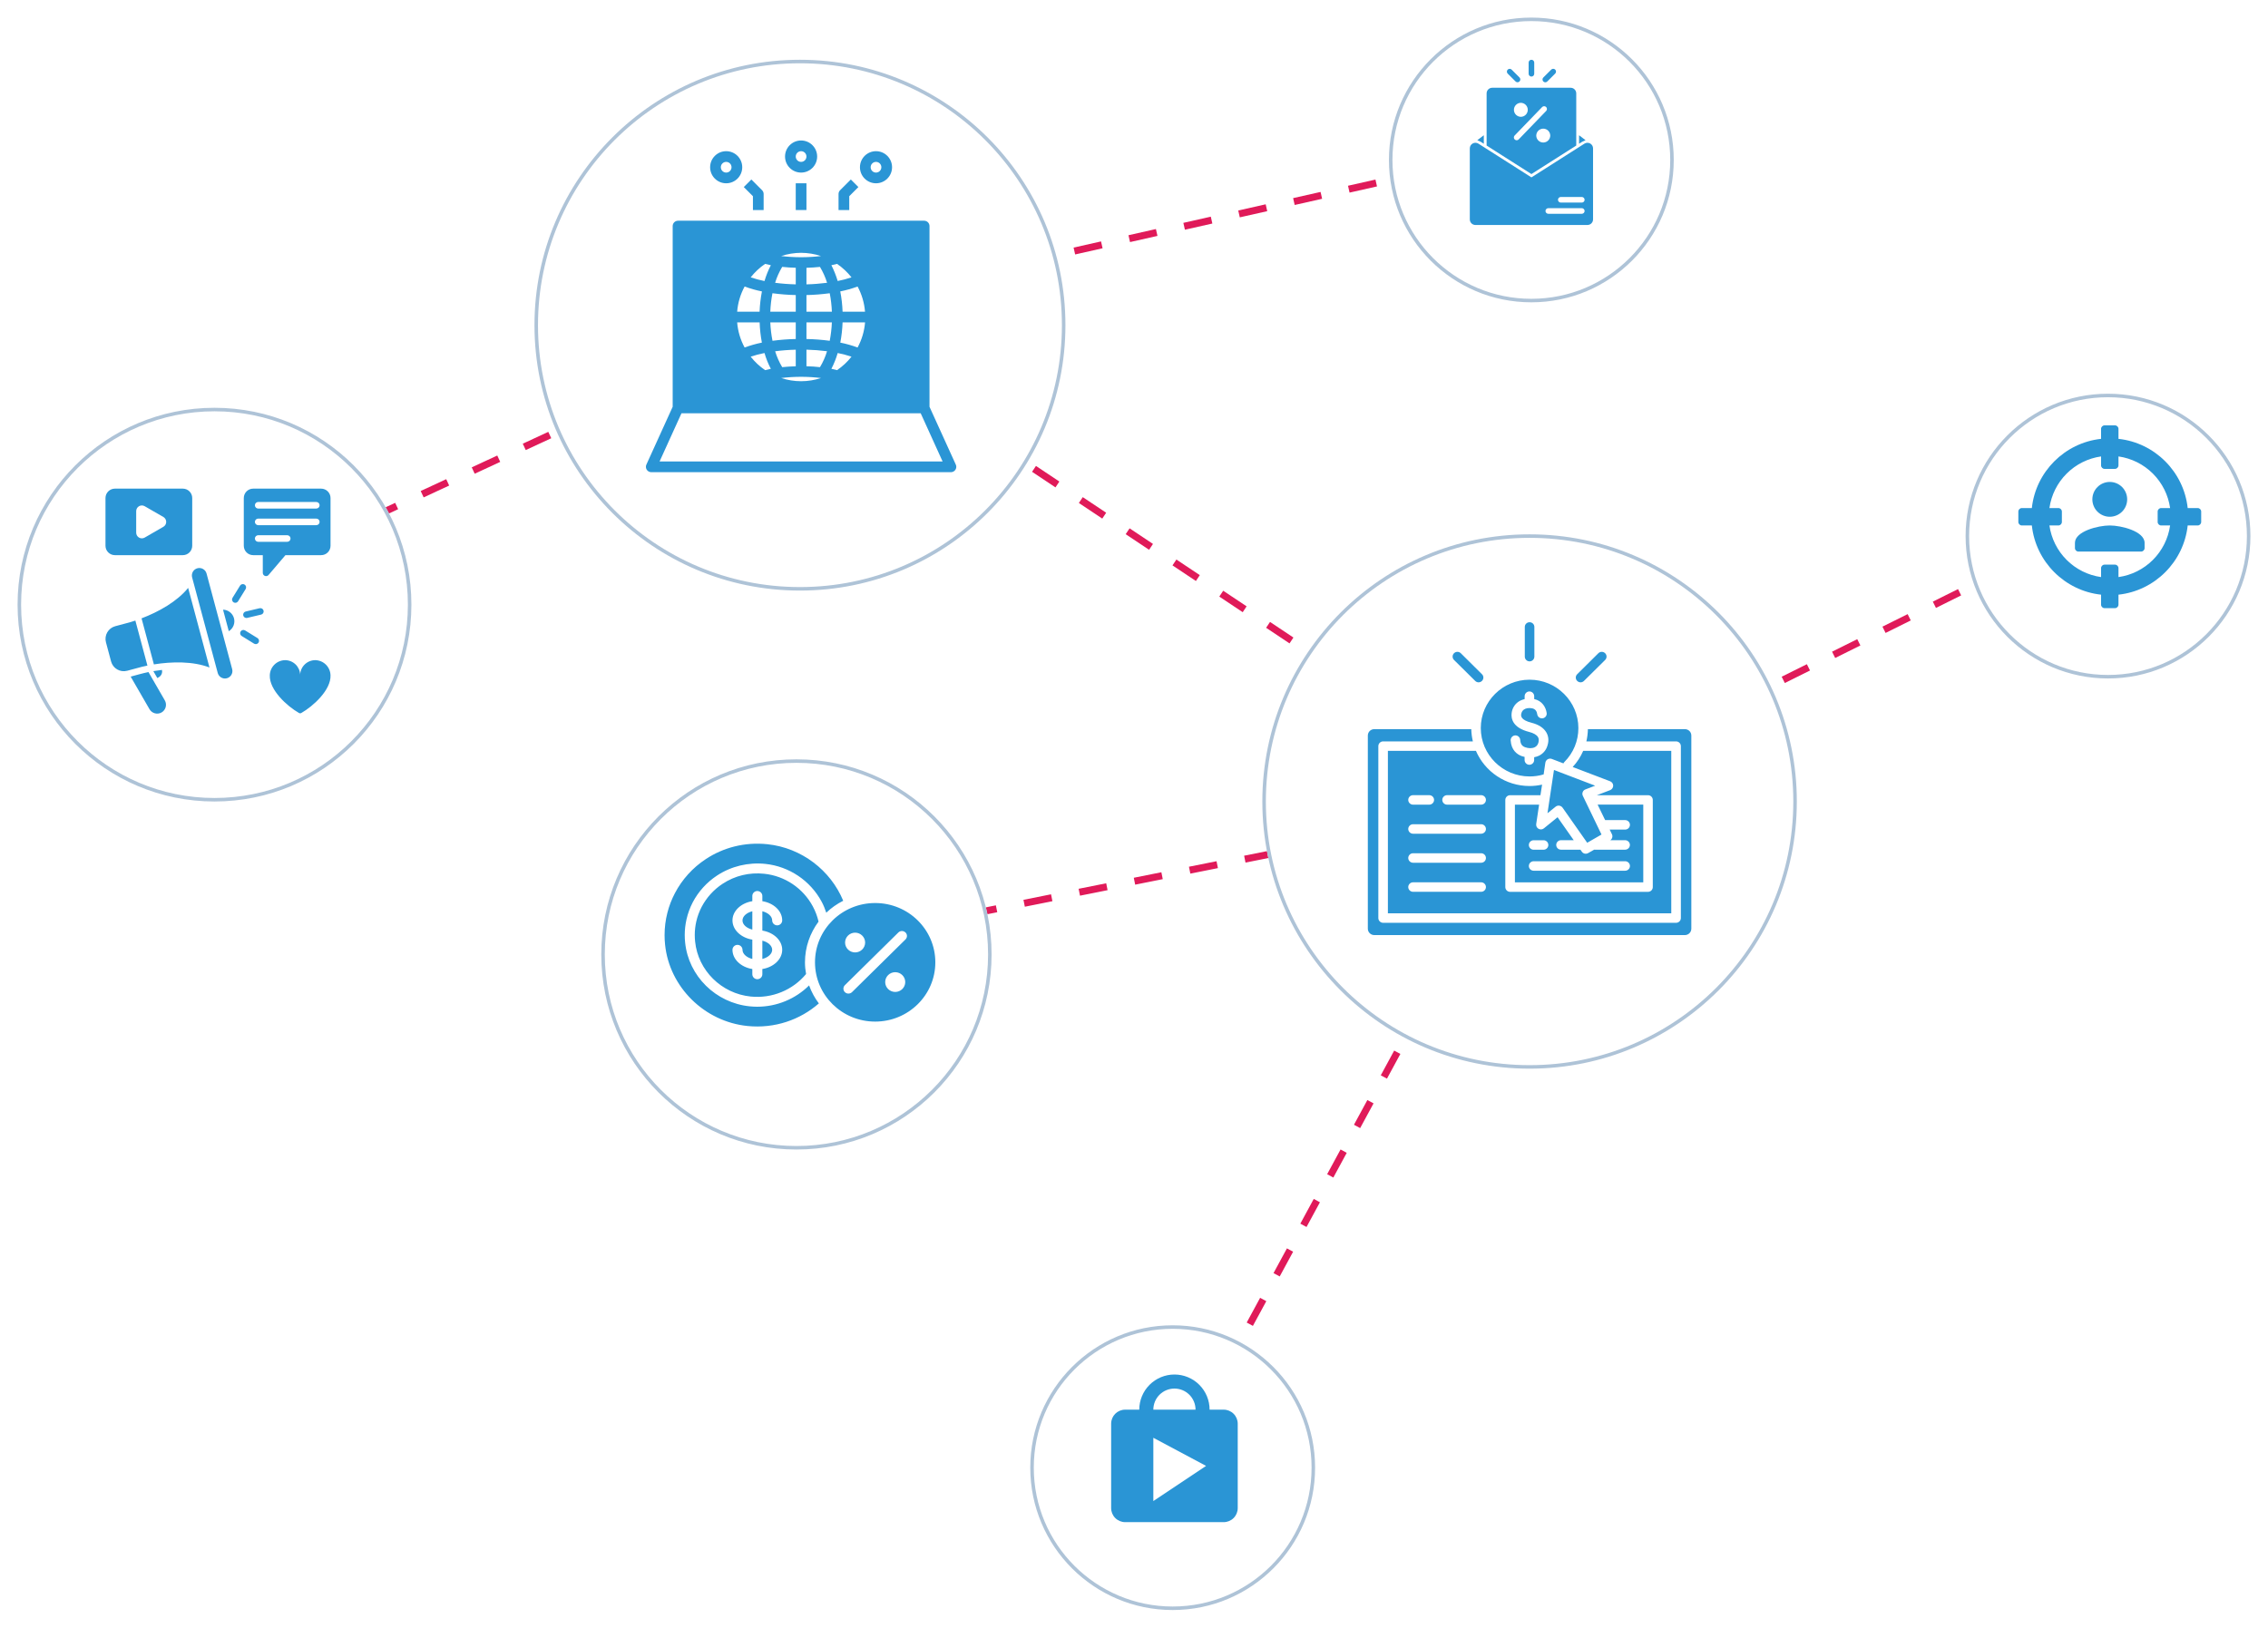 <svg width="645" height="463" viewBox="0 0 645 463" fill="none" xmlns="http://www.w3.org/2000/svg">
    <path d="M227.5 89L436 228" stroke="#E01A59" stroke-width="2" stroke-dasharray="8 8"/>
    <path d="M227.5 89L436 42" stroke="#E01A59" stroke-width="2" stroke-dasharray="8 8"/>
    <path d="M435.5 229L600.5 147" stroke="#E01A59" stroke-width="2" stroke-dasharray="8 8"/>
    <path d="M435.5 229L332.5 419" stroke="#E01A59" stroke-width="2" stroke-dasharray="8 8"/>
    <path d="M228.5 269.5L436 228" stroke="#E01A59" stroke-width="2" stroke-dasharray="8 8"/>
    <path d="M62 167.5L227 91" stroke="#E01A59" stroke-width="2" stroke-dasharray="8 8"/>
    <g filter="url(#filter0_d_20353_921)">
    <circle cx="333.5" cy="412.5" r="40.5" fill="white"/>
    <circle cx="333.5" cy="412.5" r="40" stroke="#AEC3D7"/>
    </g>
    <path d="M334 395C332.409 395 330.883 395.632 329.757 396.757C328.632 397.883 328 399.409 328 401H340C340 399.409 339.368 397.883 338.243 396.757C337.117 395.632 335.591 395 334 395ZM348 401C349.061 401 350.078 401.421 350.828 402.172C351.579 402.922 352 403.939 352 405V429C352 430.061 351.579 431.078 350.828 431.828C350.078 432.579 349.061 433 348 433H320C318.939 433 317.922 432.579 317.172 431.828C316.421 431.078 316 430.061 316 429V405C316 402.78 317.78 401 320 401H324C324 398.348 325.054 395.804 326.929 393.929C328.804 392.054 331.348 391 334 391C335.313 391 336.614 391.259 337.827 391.761C339.04 392.264 340.142 393 341.071 393.929C342 394.858 342.736 395.96 343.239 397.173C343.741 398.386 344 399.687 344 401H348ZM328 427L343 417L328 409V427Z" fill="#2A95D5"/>
    <g filter="url(#filter1_d_20353_921)">
    <circle cx="435.5" cy="40.5" r="40.5" fill="white"/>
    <circle cx="435.5" cy="40.5" r="40" stroke="#AEC3D7"/>
    </g>
    <g filter="url(#filter2_d_20353_921)">
    <circle cx="227.5" cy="87.5" r="75.5" fill="white"/>
    <circle cx="227.5" cy="87.5" r="75" stroke="#AEC3D7"/>
    </g>
    <g filter="url(#filter3_d_20353_921)">
    <circle cx="435" cy="223" r="76" fill="white"/>
    <circle cx="435" cy="223" r="75.5" stroke="#AEC3D7"/>
    </g>
    <g filter="url(#filter4_d_20353_921)">
    <circle cx="599.5" cy="147.5" r="40.5" fill="white"/>
    <circle cx="599.5" cy="147.5" r="40" stroke="#AEC3D7"/>
    </g>
    <g filter="url(#filter5_d_20353_921)">
    <circle cx="226.5" cy="266.5" r="55.5" fill="white"/>
    <circle cx="226.5" cy="266.5" r="55" stroke="#AEC3D7"/>
    </g>
    <g filter="url(#filter6_d_20353_921)">
    <circle cx="61" cy="167" r="56" fill="white"/>
    <circle cx="61" cy="167" r="55.5" stroke="#AEC3D7"/>
    </g>
    <path d="M439.469 23.413C439.573 23.413 439.677 23.392 439.774 23.352C439.87 23.312 439.958 23.253 440.032 23.179L442.285 20.926C442.359 20.852 442.418 20.764 442.458 20.668C442.498 20.571 442.518 20.468 442.518 20.363C442.518 20.258 442.498 20.155 442.458 20.058C442.418 19.962 442.359 19.874 442.285 19.8C442.211 19.726 442.123 19.667 442.027 19.627C441.93 19.587 441.826 19.567 441.722 19.567C441.617 19.567 441.514 19.587 441.417 19.627C441.32 19.667 441.232 19.726 441.158 19.8L438.906 22.053C438.797 22.165 438.723 22.307 438.694 22.46C438.664 22.614 438.681 22.773 438.741 22.918C438.8 23.062 438.901 23.186 439.031 23.274C439.16 23.362 439.312 23.41 439.469 23.413Z" fill="#2A95D5"/>
    <path d="M431.019 23.179C431.169 23.324 431.37 23.404 431.579 23.401C431.787 23.399 431.987 23.316 432.134 23.168C432.282 23.021 432.366 22.821 432.368 22.613C432.37 22.404 432.29 22.203 432.145 22.053L429.892 19.8C429.742 19.655 429.541 19.576 429.332 19.578C429.124 19.58 428.924 19.663 428.777 19.811C428.629 19.958 428.546 20.158 428.544 20.366C428.542 20.575 428.621 20.776 428.766 20.926L431.019 23.179Z" fill="#2A95D5"/>
    <path d="M435.525 21.78C435.63 21.78 435.734 21.759 435.83 21.719C435.927 21.679 436.015 21.62 436.089 21.547C436.163 21.473 436.222 21.385 436.262 21.288C436.302 21.191 436.322 21.088 436.322 20.983V17.797C436.322 17.585 436.238 17.383 436.089 17.233C435.939 17.084 435.737 17 435.525 17C435.314 17 435.112 17.084 434.962 17.233C434.813 17.383 434.729 17.585 434.729 17.797V20.983C434.729 21.088 434.749 21.191 434.789 21.288C434.829 21.385 434.888 21.473 434.962 21.547C435.036 21.62 435.124 21.679 435.221 21.719C435.317 21.759 435.421 21.78 435.525 21.78Z" fill="#2A95D5"/>
    <path d="M421.983 40.895V38.471L420.13 39.882C420.793 40.131 421.416 40.472 421.983 40.895Z" fill="#2A95D5"/>
    <path d="M450.921 39.882L449.068 38.471V40.895C449.634 40.472 450.258 40.131 450.921 39.882Z" fill="#2A95D5"/>
    <path d="M450.602 40.863L435.525 50.458L420.449 40.863C420.208 40.71 419.93 40.624 419.645 40.615C419.359 40.606 419.077 40.673 418.827 40.811C418.576 40.948 418.368 41.15 418.222 41.396C418.077 41.642 418 41.922 418 42.207V62.407C418 62.829 418.168 63.234 418.467 63.533C418.765 63.832 419.171 64 419.593 64H451.458C451.88 64 452.285 63.832 452.584 63.533C452.883 63.234 453.051 62.829 453.051 62.407V42.207C453.051 41.922 452.974 41.642 452.829 41.396C452.683 41.15 452.475 40.948 452.224 40.811C451.974 40.673 451.691 40.606 451.406 40.615C451.121 40.624 450.843 40.71 450.602 40.863ZM449.864 60.813H440.305C440.096 60.809 439.898 60.724 439.752 60.575C439.606 60.426 439.524 60.225 439.524 60.017C439.524 59.808 439.606 59.608 439.752 59.459C439.898 59.31 440.097 59.224 440.305 59.22H449.864C450.073 59.224 450.272 59.31 450.418 59.459C450.564 59.608 450.646 59.808 450.646 60.017C450.646 60.225 450.564 60.426 450.418 60.575C450.272 60.724 450.073 60.809 449.864 60.813ZM449.864 57.627H443.86C443.652 57.623 443.453 57.537 443.307 57.388C443.161 57.239 443.079 57.039 443.079 56.83C443.079 56.622 443.161 56.422 443.307 56.273C443.453 56.124 443.652 56.038 443.86 56.034H449.864C450.073 56.038 450.272 56.124 450.418 56.273C450.564 56.422 450.646 56.622 450.646 56.831C450.646 57.039 450.564 57.239 450.418 57.388C450.272 57.537 450.073 57.623 449.864 57.627Z" fill="#2A95D5"/>
    <path d="M448.271 41.402V26.559C448.271 26.137 448.103 25.732 447.805 25.433C447.506 25.134 447.101 24.966 446.678 24.966H424.373C423.95 24.966 423.545 25.134 423.246 25.433C422.948 25.732 422.78 26.137 422.78 26.559V41.402L435.525 49.513L448.271 41.402ZM440.88 38.534C440.884 39.059 440.681 39.564 440.315 39.94C439.948 40.316 439.448 40.532 438.923 40.541C438.399 40.55 437.891 40.352 437.512 39.989C437.133 39.626 436.912 39.129 436.898 38.604C436.894 38.079 437.097 37.574 437.463 37.198C437.83 36.822 438.33 36.606 438.854 36.597C439.379 36.588 439.886 36.786 440.266 37.149C440.645 37.512 440.866 38.009 440.88 38.534ZM432.482 29.247C433.007 29.244 433.511 29.447 433.886 29.813C434.262 30.18 434.477 30.679 434.487 31.204C434.496 31.728 434.298 32.235 433.936 32.614C433.573 32.993 433.076 33.215 432.552 33.229C432.028 33.233 431.523 33.029 431.148 32.663C430.772 32.297 430.557 31.797 430.548 31.273C430.538 30.748 430.736 30.241 431.099 29.862C431.461 29.483 431.958 29.262 432.482 29.247ZM430.932 39.79C430.827 39.729 430.738 39.645 430.67 39.545C430.603 39.445 430.559 39.33 430.542 39.211C430.525 39.091 430.536 38.969 430.573 38.854C430.61 38.739 430.672 38.633 430.756 38.546L438.581 30.442C438.729 30.295 438.929 30.212 439.138 30.21C439.346 30.209 439.547 30.289 439.697 30.434C439.847 30.579 439.934 30.777 439.94 30.985C439.946 31.194 439.87 31.396 439.728 31.549L431.903 39.653C431.779 39.781 431.616 39.864 431.441 39.888C431.265 39.913 431.086 39.879 430.932 39.79Z" fill="#2A95D5"/>
    <path d="M229.347 52.138H226.303V59.746H229.347V52.138Z" fill="#2A95D5"/>
    <path d="M232.39 44.528C232.39 42.007 230.346 39.963 227.825 39.963C225.303 39.963 223.259 42.007 223.259 44.528C223.259 47.05 225.303 49.094 227.825 49.094C230.346 49.094 232.39 47.05 232.39 44.528ZM227.825 46.05C226.984 46.05 226.303 45.369 226.303 44.528C226.303 43.688 226.984 43.007 227.825 43.007C228.665 43.007 229.346 43.688 229.346 44.528C229.346 45.369 228.665 46.05 227.825 46.05Z" fill="#2A95D5"/>
    <path d="M238.922 54.105C238.637 54.39 238.476 54.777 238.476 55.181V59.746H241.52V55.811L244.117 53.213L241.966 51.061L238.922 54.105Z" fill="#2A95D5"/>
    <path d="M244.563 47.571C244.563 50.093 246.607 52.137 249.128 52.137C251.649 52.137 253.693 50.093 253.693 47.571C253.693 45.05 251.649 43.006 249.128 43.006C246.607 43.006 244.563 45.05 244.563 47.571ZM250.65 47.571C250.65 48.412 249.968 49.093 249.128 49.093C248.288 49.093 247.606 48.412 247.606 47.571C247.606 46.731 248.288 46.05 249.128 46.05C249.968 46.05 250.65 46.731 250.65 47.571Z" fill="#2A95D5"/>
    <path d="M217.171 59.746V55.181C217.171 54.777 217.01 54.39 216.725 54.105L213.681 51.061L211.529 53.213L214.127 55.811V59.746H217.171Z" fill="#2A95D5"/>
    <path d="M201.954 47.571C201.954 50.093 203.998 52.137 206.52 52.137C209.041 52.137 211.085 50.093 211.085 47.571C211.085 45.05 209.041 43.006 206.52 43.006C203.998 43.006 201.954 45.05 201.954 47.571ZM206.52 46.05C207.36 46.05 208.041 46.731 208.041 47.571C208.041 48.412 207.36 49.093 206.52 49.093C205.679 49.093 204.998 48.412 204.998 47.571C204.998 46.731 205.679 46.05 206.52 46.05Z" fill="#2A95D5"/>
    <path d="M271.82 132.159L264.343 115.718V64.309C264.343 63.472 263.671 62.788 262.821 62.788C261.972 62.788 192.825 62.788 192.825 62.788C191.987 62.788 191.303 63.472 191.303 64.309V115.718L183.826 132.159C183.484 132.926 183.814 133.822 184.581 134.176C184.781 134.27 184.994 134.317 185.218 134.317H270.44C271.278 134.317 271.962 133.633 271.962 132.796C271.962 132.572 271.915 132.36 271.82 132.159ZM219.066 91.706H226.308V96.436C224.09 96.483 221.885 96.648 219.691 96.943C219.349 95.221 219.137 93.463 219.066 91.706ZM219.22 104.915C218.642 105.033 218.123 105.163 217.592 105.293C216.035 104.231 214.655 102.946 213.488 101.46C214.773 101.023 216.082 100.681 217.415 100.422C217.863 101.979 218.465 103.476 219.22 104.915ZM226.308 83.934V88.663H219.066C219.137 86.894 219.337 85.137 219.68 83.415C221.873 83.71 224.09 83.887 226.308 83.934ZM220.434 80.443C220.918 78.863 221.602 77.341 222.451 75.914C223.701 76.056 224.987 76.138 226.308 76.174V80.891C224.338 80.844 222.38 80.702 220.434 80.443ZM226.308 99.478V104.196C224.987 104.231 223.689 104.314 222.451 104.444C221.602 103.028 220.93 101.507 220.446 99.927C222.392 99.667 224.35 99.525 226.308 99.478ZM233.49 107.534C231.662 108.135 229.751 108.442 227.829 108.442C225.895 108.442 223.984 108.135 222.156 107.534C225.918 107.074 229.728 107.074 233.49 107.534ZM233.195 104.444C231.957 104.302 230.671 104.219 229.35 104.184V99.466C231.308 99.514 233.254 99.667 235.2 99.915C234.728 101.495 234.056 103.016 233.195 104.444ZM229.35 96.436V91.706H236.58C236.509 93.463 236.297 95.221 235.967 96.943C233.773 96.648 231.556 96.483 229.35 96.436ZM235.967 83.415C236.309 85.137 236.509 86.894 236.58 88.663H229.35V83.934C231.556 83.887 233.773 83.71 235.967 83.415ZM229.35 80.891V76.185C230.66 76.138 231.945 76.056 233.195 75.926C234.044 77.341 234.728 78.863 235.212 80.443C233.266 80.691 231.308 80.844 229.35 80.891ZM238.231 100.422C239.564 100.681 240.873 101.035 242.159 101.46C240.991 102.946 239.611 104.231 238.054 105.293C237.535 105.163 237.005 105.033 236.439 104.915C237.182 103.476 237.783 101.979 238.231 100.422ZM238.974 97.462C239.34 95.563 239.552 93.64 239.623 91.706H246.015C245.815 94.207 245.084 96.648 243.892 98.853C242.288 98.264 240.649 97.792 238.974 97.462ZM246.003 88.663H239.623C239.552 86.729 239.34 84.795 238.962 82.896C240.637 82.566 242.288 82.094 243.892 81.504C245.084 83.722 245.803 86.151 246.003 88.663ZM238.231 79.936C237.771 78.391 237.17 76.881 236.439 75.442C237.005 75.336 237.535 75.195 238.054 75.065C239.611 76.126 240.991 77.424 242.159 78.898C240.873 79.334 239.564 79.676 238.231 79.936ZM222.156 72.836C223.984 72.234 225.895 71.928 227.829 71.916C229.751 71.928 231.662 72.234 233.49 72.836C229.728 73.284 225.918 73.284 222.156 72.836ZM217.592 75.065C218.123 75.195 218.653 75.336 219.22 75.442C218.477 76.881 217.875 78.391 217.415 79.948C216.094 79.676 214.773 79.334 213.488 78.898C214.655 77.424 216.035 76.126 217.592 75.065ZM216.684 82.896C216.318 84.795 216.094 86.729 216.023 88.663H209.643C209.843 86.151 210.563 83.722 211.766 81.504C213.358 82.094 215.009 82.566 216.684 82.896ZM216.035 91.706C216.094 93.64 216.318 95.563 216.672 97.462C215.009 97.792 213.37 98.264 211.766 98.853C210.563 96.648 209.843 94.207 209.643 91.706H216.035ZM187.577 131.275L193.804 117.57H261.843L268.07 131.275H187.577Z" fill="#2A95D5"/>
    <path fill-rule="evenodd" clip-rule="evenodd" d="M59.572 189.875C54.893 188.073 48.867 188.177 43.766 189L40.256 175.9C45.085 174.062 50.353 171.135 53.507 167.238L59.572 189.875ZM46.463 149.856L41.149 152.924C40.904 153.066 40.626 153.141 40.343 153.141C40.06 153.141 39.782 153.067 39.537 152.925C39.292 152.784 39.088 152.58 38.947 152.335C38.805 152.09 38.731 151.812 38.731 151.529V145.393C38.731 145.11 38.805 144.832 38.947 144.587C39.088 144.342 39.292 144.139 39.537 143.997C39.782 143.856 40.06 143.781 40.343 143.782C40.626 143.782 40.904 143.857 41.149 143.999L46.463 147.066C46.708 147.208 46.911 147.411 47.052 147.656C47.194 147.901 47.268 148.179 47.268 148.461C47.268 148.744 47.194 149.022 47.052 149.267C46.911 149.511 46.708 149.715 46.463 149.856ZM85.032 202.819C81.66 200.899 76.559 196.264 76.73 192.11C76.754 190.973 77.216 189.888 78.02 189.084C78.825 188.279 79.909 187.817 81.046 187.793C82.155 187.788 83.223 188.211 84.028 188.974C84.832 189.737 85.31 190.782 85.363 191.89C85.415 190.782 85.894 189.737 86.698 188.974C87.502 188.211 88.57 187.788 89.679 187.793C90.817 187.817 91.901 188.279 92.705 189.084C93.51 189.888 93.972 190.973 93.996 192.11C94.166 196.264 89.065 200.896 85.693 202.819C85.593 202.878 85.479 202.909 85.362 202.909C85.246 202.909 85.132 202.878 85.032 202.819ZM71.999 139H91.333C92.04 139.002 92.718 139.283 93.217 139.783C93.717 140.283 93.999 140.96 94 141.667V155.256C93.999 155.963 93.717 156.64 93.217 157.14C92.718 157.64 92.04 157.921 91.333 157.922H81.178L76.379 163.559C76.255 163.704 76.089 163.808 75.905 163.856C75.72 163.905 75.525 163.895 75.346 163.829C75.167 163.763 75.012 163.644 74.903 163.487C74.793 163.331 74.735 163.145 74.735 162.954V157.922H71.999C71.292 157.921 70.615 157.64 70.115 157.14C69.615 156.64 69.334 155.963 69.332 155.256V141.667C69.334 140.96 69.615 140.282 70.115 139.783C70.615 139.283 71.292 139.001 71.999 139ZM73.399 144.664H89.932C90.057 144.668 90.181 144.646 90.298 144.601C90.414 144.555 90.52 144.487 90.609 144.4C90.699 144.313 90.77 144.209 90.818 144.094C90.867 143.979 90.892 143.856 90.892 143.731C90.892 143.606 90.867 143.482 90.818 143.368C90.77 143.253 90.699 143.149 90.609 143.062C90.52 142.974 90.414 142.906 90.298 142.861C90.181 142.816 90.057 142.794 89.932 142.797H73.399C73.156 142.804 72.925 142.905 72.756 143.08C72.586 143.254 72.491 143.488 72.491 143.731C72.491 143.974 72.586 144.208 72.756 144.382C72.925 144.556 73.156 144.657 73.399 144.664ZM73.399 154.122H81.666C81.79 154.126 81.915 154.104 82.031 154.059C82.147 154.013 82.253 153.945 82.343 153.858C82.432 153.771 82.503 153.667 82.552 153.552C82.6 153.437 82.625 153.314 82.625 153.189C82.625 153.064 82.6 152.941 82.552 152.826C82.503 152.711 82.432 152.607 82.343 152.52C82.253 152.433 82.147 152.364 82.031 152.319C81.915 152.274 81.79 152.252 81.666 152.255H73.399C73.156 152.262 72.925 152.363 72.756 152.538C72.586 152.712 72.491 152.946 72.491 153.189C72.491 153.432 72.586 153.666 72.756 153.84C72.925 154.014 73.156 154.115 73.399 154.122ZM73.399 149.392H89.932C90.057 149.395 90.181 149.374 90.298 149.328C90.414 149.283 90.52 149.215 90.609 149.128C90.699 149.041 90.77 148.937 90.818 148.822C90.867 148.707 90.892 148.583 90.892 148.458C90.892 148.334 90.867 148.21 90.818 148.095C90.77 147.98 90.699 147.876 90.609 147.789C90.52 147.702 90.414 147.634 90.298 147.589C90.181 147.543 90.057 147.522 89.932 147.525H73.399C73.156 147.532 72.925 147.633 72.756 147.807C72.586 147.982 72.491 148.215 72.491 148.458C72.491 148.702 72.586 148.935 72.756 149.109C72.925 149.284 73.156 149.385 73.399 149.392ZM32.667 139C31.96 139.002 31.282 139.283 30.783 139.783C30.283 140.283 30.002 140.96 30 141.667V155.256C30.002 155.963 30.283 156.64 30.783 157.14C31.282 157.64 31.96 157.921 32.667 157.922H52.001C52.708 157.921 53.385 157.64 53.885 157.14C54.385 156.64 54.666 155.963 54.668 155.256V141.667C54.666 140.96 54.385 140.282 53.885 139.783C53.385 139.283 52.708 139.001 52.001 139H32.667ZM44.743 192.878L45.187 192.622C45.534 192.42 45.807 192.11 45.963 191.74C46.119 191.369 46.15 190.957 46.05 190.568C45.232 190.662 44.424 190.781 43.611 190.915L44.743 192.878ZM45.952 202.667C45.374 202.998 44.688 203.087 44.044 202.913C43.4 202.74 42.851 202.319 42.517 201.742L37.161 192.472C38.822 192.027 40.55 191.521 42.223 191.179L46.872 199.233C47.203 199.811 47.292 200.497 47.12 201.141C46.947 201.785 46.527 202.334 45.951 202.669L45.952 202.667ZM73.858 173.013C74.096 172.962 74.345 173.007 74.551 173.138C74.757 173.269 74.903 173.476 74.958 173.713C75.013 173.951 74.974 174.2 74.847 174.409C74.72 174.617 74.517 174.768 74.281 174.828L70.27 175.776C70.032 175.825 69.784 175.779 69.579 175.648C69.374 175.517 69.229 175.311 69.174 175.074C69.118 174.837 69.158 174.588 69.284 174.38C69.41 174.172 69.612 174.022 69.848 173.961L73.858 173.013ZM67.704 171.052C67.573 171.258 67.366 171.404 67.127 171.459C66.889 171.514 66.639 171.472 66.431 171.344C66.224 171.216 66.074 171.011 66.016 170.774C65.958 170.537 65.995 170.286 66.12 170.076L68.285 166.57C68.418 166.367 68.625 166.224 68.862 166.172C69.098 166.119 69.346 166.161 69.552 166.288C69.758 166.416 69.907 166.618 69.966 166.853C70.025 167.089 69.99 167.337 69.868 167.547L67.702 171.053L67.704 171.052ZM73.236 181.514C73.443 181.645 73.591 181.852 73.646 182.091C73.702 182.33 73.661 182.581 73.532 182.79C73.403 182.999 73.197 183.148 72.958 183.206C72.72 183.263 72.468 183.224 72.258 183.097L68.753 180.932C68.645 180.869 68.551 180.786 68.477 180.687C68.402 180.587 68.348 180.474 68.318 180.354C68.287 180.233 68.282 180.108 68.301 179.985C68.32 179.862 68.363 179.744 68.429 179.639C68.494 179.533 68.58 179.441 68.681 179.369C68.782 179.297 68.897 179.246 69.018 179.219C69.139 179.193 69.265 179.19 69.387 179.212C69.509 179.235 69.626 179.281 69.73 179.35L73.236 181.514ZM58.742 163.151C58.596 162.607 58.24 162.143 57.752 161.862C57.264 161.58 56.685 161.504 56.14 161.649C55.596 161.795 55.132 162.151 54.851 162.639C54.569 163.127 54.493 163.707 54.639 164.252L61.929 191.464C62.08 192.001 62.438 192.458 62.923 192.734C63.409 193.011 63.984 193.084 64.523 192.94C65.063 192.795 65.524 192.444 65.806 191.962C66.089 191.48 66.17 190.906 66.032 190.364L58.742 163.151ZM41.925 189.334L38.495 176.53C37.984 176.701 37.482 176.86 36.992 177.005L32.762 178.138C31.809 178.397 30.997 179.022 30.504 179.877C30.011 180.732 29.877 181.748 30.131 182.702L31.593 188.173C31.851 189.127 32.475 189.939 33.331 190.433C34.186 190.927 35.202 191.062 36.157 190.809L40.387 189.675C40.885 189.556 41.398 189.442 41.925 189.334ZM63.429 173.431C64.143 173.447 64.833 173.694 65.394 174.135C65.956 174.576 66.359 175.187 66.543 175.877C66.728 176.567 66.683 177.298 66.416 177.96C66.15 178.623 65.676 179.181 65.065 179.551L63.429 173.431Z" fill="#2A95D5"/>
    <path d="M216.807 267.587C218.418 267.98 219.601 269.02 219.601 270.187C219.601 271.353 218.418 272.393 216.807 272.787V267.573V267.587ZM211.16 261.839C211.16 263.019 212.344 264.045 213.955 264.439V259.224C212.344 259.618 211.16 260.658 211.16 261.824V261.839ZM232.791 262.162C230.381 265.408 228.927 269.414 228.927 273.743C228.927 274.881 229.041 275.991 229.241 277.073C225.476 281.627 219.573 284.101 213.498 283.482C205.185 282.639 198.527 276.076 197.685 267.854C197.628 267.278 197.585 266.645 197.585 265.985C197.585 264.692 197.728 263.413 198.013 262.148C198.341 260.686 198.869 259.281 199.553 257.96C200.936 255.332 202.99 253.055 205.499 251.41C209.021 249.092 213.114 248.108 217.363 248.557C223.195 249.176 228.357 252.633 231.151 257.819C231.907 259.225 232.449 260.686 232.791 262.176L232.791 262.162ZM216.806 264.72V259.225C218.418 259.618 219.601 260.658 219.601 261.825C219.601 262.598 220.243 263.23 221.027 263.23C221.811 263.23 222.453 262.598 222.453 261.825C222.453 259.126 220.029 256.877 216.806 256.357V254.868C216.806 254.095 216.165 253.462 215.38 253.462C214.596 253.462 213.954 254.095 213.954 254.868V256.357C210.732 256.877 208.308 259.14 208.308 261.825C208.308 264.509 210.732 266.772 213.954 267.292V272.787C212.343 272.393 211.16 271.353 211.16 270.187C211.16 269.414 210.518 268.781 209.734 268.781C208.949 268.781 208.308 269.414 208.308 270.187C208.308 272.885 210.732 275.134 213.954 275.654V277.144C213.954 277.917 214.596 278.549 215.38 278.549C216.165 278.549 216.806 277.917 216.806 277.144V275.654C220.029 275.134 222.453 272.871 222.453 270.187C222.453 267.503 220.029 265.24 216.806 264.72ZM230.095 280.32C226.217 284.171 220.913 286.378 215.337 286.378C214.624 286.378 213.911 286.335 213.198 286.265C203.545 285.281 195.816 277.664 194.847 268.135C194.776 267.461 194.733 266.744 194.733 265.985C194.733 264.495 194.904 262.992 195.232 261.53C195.617 259.843 196.216 258.199 197.014 256.667C198.626 253.603 201.007 250.975 203.916 249.064C207.937 246.408 212.828 245.241 217.661 245.747C224.434 246.464 230.423 250.483 233.66 256.485C234.216 257.511 234.629 258.565 234.986 259.633C236.397 258.27 238.023 257.132 239.805 256.232C236.226 247.589 227.984 241.18 218.274 240.154C211.757 239.465 205.654 241.124 200.721 244.384C196.999 246.83 193.976 250.175 191.937 254.082C191.011 255.838 190.283 257.722 189.784 259.703C189.271 261.727 189 263.835 189 266.014C189 266.913 189.043 267.813 189.143 268.726C190.383 280.799 200.322 290.608 212.57 291.86C220.37 292.647 227.585 290.075 232.875 285.437C231.706 283.891 230.765 282.162 230.095 280.307L230.095 280.32ZM266 273.743C266 283.06 258.343 290.608 248.889 290.608C239.435 290.608 231.778 283.061 231.778 273.743C231.778 264.425 239.435 256.878 248.889 256.878C258.343 256.878 266 264.425 266 273.743ZM240.334 268.121C240.334 269.667 241.617 270.932 243.185 270.932C244.754 270.932 246.037 269.667 246.037 268.121C246.037 266.575 244.754 265.31 243.185 265.31C241.617 265.31 240.334 266.575 240.334 268.121ZM257.445 279.365C257.445 277.819 256.161 276.554 254.593 276.554C253.024 276.554 251.741 277.819 251.741 279.365C251.741 280.911 253.024 282.175 254.593 282.175C256.161 282.175 257.445 280.911 257.445 279.365ZM257.502 265.254C256.945 264.705 256.047 264.705 255.491 265.254L240.276 280.25C239.72 280.798 239.72 281.683 240.276 282.231C240.562 282.512 240.918 282.639 241.289 282.639C241.66 282.639 242.016 282.498 242.301 282.231L257.516 267.235C258.072 266.687 258.072 265.802 257.516 265.254H257.502Z" fill="#2A95D5"/>
    <path d="M622.162 144.524H625C625.552 144.524 626 144.972 626 145.524V148.476C626 149.028 625.552 149.476 625 149.476H622.162C621.048 159.802 612.802 168.048 602.476 169.162V172C602.476 172.552 602.028 173 601.476 173H598.524C597.972 173 597.524 172.552 597.524 172V169.162C587.198 168.048 578.952 159.802 577.838 149.476H575C574.448 149.476 574 149.028 574 148.476V145.524C574 144.972 574.448 144.524 575 144.524H577.838C578.952 134.198 587.198 125.952 597.524 124.838V122C597.524 121.448 597.972 121 598.524 121H601.476C602.028 121 602.476 121.448 602.476 122V124.838C612.802 125.952 621.048 134.198 622.162 144.524ZM582.84 144.524H585.381C585.933 144.524 586.381 144.972 586.381 145.524V148.476C586.381 149.028 585.933 149.476 585.381 149.476H582.84C583.366 153.184 585.083 156.621 587.731 159.269C590.379 161.917 593.816 163.634 597.524 164.16V161.619C597.524 161.067 597.972 160.619 598.524 160.619H601.476C602.028 160.619 602.476 161.067 602.476 161.619V164.16C606.184 163.634 609.621 161.917 612.269 159.269C614.917 156.621 616.634 153.184 617.16 149.476H614.619C614.067 149.476 613.619 149.028 613.619 148.476V145.524C613.619 144.972 614.067 144.524 614.619 144.524H617.16C616.634 140.816 614.917 137.379 612.269 134.731C609.621 132.083 606.184 130.366 602.476 129.84V132.381C602.476 132.933 602.028 133.381 601.476 133.381H598.524C597.972 133.381 597.524 132.933 597.524 132.381V129.84C593.816 130.366 590.379 132.083 587.731 134.731C585.083 137.379 583.366 140.816 582.84 144.524ZM609.905 155.905C609.905 156.457 609.457 156.905 608.905 156.905H591.095C590.543 156.905 590.095 156.457 590.095 155.905V154.429C590.095 151.135 596.707 149.476 600 149.476C603.293 149.476 609.905 151.135 609.905 154.429V155.905ZM600 137.095C601.313 137.095 602.573 137.617 603.502 138.546C604.431 139.475 604.952 140.734 604.952 142.048C604.952 143.361 604.431 144.621 603.502 145.549C602.573 146.478 601.313 147 600 147C598.687 147 597.427 146.478 596.498 145.549C595.569 144.621 595.048 143.361 595.048 142.048C595.048 140.734 595.569 139.475 596.498 138.546C597.427 137.617 598.687 137.095 600 137.095Z" fill="#2A95D5"/>
    <path d="M436.36 178.349V186.789C436.36 187.527 435.744 188.138 435 188.138C434.256 188.138 433.64 187.527 433.64 186.789V178.349C433.64 177.588 434.256 177 435 177C435.744 177 436.36 177.588 436.36 178.349ZM421.46 191.793L415.44 185.82C414.906 185.29 414.045 185.29 413.511 185.82C412.976 186.351 412.976 187.204 413.511 187.734L419.531 193.695C419.798 193.961 420.147 194.099 420.496 194.099C420.833 194.099 421.193 193.961 421.46 193.695C421.995 193.165 421.995 192.312 421.46 191.793ZM456.489 185.82C455.955 185.29 455.094 185.29 454.56 185.82L448.54 191.793C448.005 192.323 448.005 193.165 448.54 193.695C448.807 193.961 449.167 194.099 449.504 194.099C449.853 194.099 450.202 193.961 450.469 193.695L456.489 187.734C457.012 187.204 457.012 186.339 456.489 185.82ZM419.531 193.695C419.798 193.961 420.147 194.099 420.496 194.099C420.833 194.099 421.193 193.961 421.46 193.695C421.995 193.165 421.995 192.323 421.46 191.793L415.44 185.82C414.906 185.29 414.045 185.29 413.511 185.82C412.976 186.351 412.976 187.204 413.511 187.734L419.531 193.695ZM449.504 194.099C449.853 194.099 450.202 193.961 450.469 193.695L456.489 187.734C457.024 187.204 457.024 186.351 456.489 185.82C455.955 185.29 455.094 185.29 454.56 185.82L448.54 191.793C448.005 192.323 448.005 193.165 448.54 193.695C448.807 193.961 449.156 194.099 449.504 194.099ZM448.877 207.116C448.877 210.771 447.459 214.196 444.89 216.767C444.763 216.894 444.704 217.021 444.635 217.159L441.322 215.891C440.939 215.741 440.509 215.787 440.149 215.983C439.8 216.19 439.556 216.548 439.486 216.951L438.998 220.295C437.72 220.676 436.383 220.872 435 220.872C427.353 220.872 421.123 214.692 421.123 207.105C421.123 199.53 427.353 193.35 435 193.35C442.647 193.35 448.877 199.541 448.877 207.116ZM439.753 208.327C438.998 207.047 437.557 206.102 435.581 205.606C432.397 204.81 432.559 203.588 432.606 203.196C432.687 202.62 432.943 202.17 433.361 201.859C433.942 201.444 434.802 201.317 435.721 201.49C436.767 201.697 437.092 202.516 437.173 203.173C437.278 203.911 437.952 204.43 438.707 204.338C439.44 204.234 439.974 203.554 439.858 202.816C439.637 201.225 438.591 199.345 436.313 198.861V198.042C436.313 197.304 435.697 196.693 434.954 196.693C434.21 196.693 433.594 197.304 433.594 198.042V198.872C432.931 199.034 432.304 199.276 431.757 199.668C430.723 200.406 430.061 201.547 429.898 202.85C429.712 204.338 430.119 207.013 434.884 208.212C436.116 208.523 437.022 209.042 437.394 209.676C437.638 210.091 437.685 210.598 437.522 211.209C437.359 211.844 437.022 212.27 436.499 212.547C435.767 212.927 434.709 212.927 433.71 212.558C432.815 212.224 432.408 211.59 432.339 210.46C432.28 209.722 431.641 209.157 430.897 209.192C430.154 209.238 429.584 209.884 429.619 210.621C429.793 213.4 431.432 214.588 432.757 215.084C433.024 215.176 433.315 215.245 433.582 215.314V216.202C433.582 216.94 434.198 217.551 434.942 217.551C435.686 217.551 436.302 216.94 436.302 216.202V215.406C436.801 215.314 437.29 215.164 437.731 214.945C438.94 214.323 439.788 213.273 440.137 211.901C440.52 210.61 440.369 209.376 439.753 208.327ZM450.876 224.561L453.653 223.5L441.938 219.027L440.09 231.341L442.392 229.485C442.636 229.277 442.949 229.173 443.263 229.173C443.321 229.173 443.391 229.173 443.438 229.185C443.821 229.242 444.158 229.438 444.379 229.75L451.387 239.735L455.455 237.394L450.155 226.406C449.981 226.072 449.969 225.68 450.109 225.322C450.236 224.965 450.515 224.7 450.876 224.561ZM467.332 228.896V250.999H430.828V228.896H437.708L436.883 234.396C436.801 234.95 437.069 235.503 437.557 235.768C438.033 236.034 438.649 235.999 439.079 235.63L442.961 232.471L447.552 239.008H443.937C443.182 239.008 442.578 239.619 442.578 240.357C442.578 241.095 443.17 241.706 443.937 241.706H449.458L449.865 242.283C450.12 242.663 450.539 242.859 450.98 242.859C451.213 242.859 451.445 242.79 451.654 242.675L453.363 241.695C453.386 241.695 453.421 241.706 453.444 241.706H462.172C462.916 241.706 463.532 241.095 463.532 240.357C463.532 239.619 462.916 239.008 462.172 239.008H457.965C458.511 238.628 458.709 237.924 458.43 237.325L457.779 235.987H462.184C462.928 235.987 463.544 235.376 463.544 234.638C463.544 233.901 462.928 233.289 462.184 233.289H456.489L454.351 228.885H467.332V228.896ZM434.791 240.369C434.791 241.107 435.407 241.718 436.151 241.718H438.975C439.719 241.718 440.335 241.107 440.335 240.369C440.335 239.631 439.719 239.02 438.975 239.02H436.151C435.407 239.02 434.791 239.619 434.791 240.369ZM463.544 246.341C463.544 245.603 462.928 244.992 462.184 244.992H436.151C435.407 244.992 434.791 245.603 434.791 246.341C434.791 247.091 435.407 247.69 436.151 247.69H462.172C462.928 247.69 463.544 247.091 463.544 246.341ZM475.294 213.596V259.808H394.706V213.596H419.636C419.682 213.596 419.705 213.585 419.74 213.585C422.262 219.465 428.155 223.593 435 223.593C436.22 223.593 437.406 223.454 438.556 223.201L438.091 226.21H429.456C428.712 226.21 428.097 226.821 428.097 227.559V252.348C428.097 253.086 428.712 253.697 429.456 253.697H468.681C469.436 253.697 470.04 253.086 470.04 252.348V227.559C470.04 226.821 469.448 226.21 468.681 226.21H454.13L457.907 224.769C458.418 224.561 458.779 224.065 458.779 223.5C458.779 222.947 458.43 222.451 457.907 222.244L447.261 218.185C448.528 216.813 449.528 215.268 450.248 213.596H475.294ZM400.494 227.547C400.494 228.285 401.11 228.896 401.854 228.896H406.48C407.223 228.896 407.839 228.285 407.839 227.547C407.839 226.81 407.223 226.198 406.48 226.198H401.854C401.11 226.198 400.494 226.798 400.494 227.547ZM422.588 252.337C422.588 251.599 421.972 250.988 421.228 250.988H401.854C401.11 250.988 400.494 251.599 400.494 252.337C400.494 253.075 401.11 253.686 401.854 253.686H421.228C421.983 253.686 422.588 253.075 422.588 252.337ZM422.588 244.07C422.588 243.332 421.972 242.721 421.228 242.721H401.854C401.11 242.721 400.494 243.332 400.494 244.07C400.494 244.808 401.11 245.419 401.854 245.419H421.228C421.983 245.419 422.588 244.819 422.588 244.07ZM422.588 235.814C422.588 235.077 421.972 234.465 421.228 234.465H401.854C401.11 234.465 400.494 235.077 400.494 235.814C400.494 236.552 401.11 237.163 401.854 237.163H421.228C421.983 237.152 422.588 236.552 422.588 235.814ZM422.588 227.547C422.588 226.81 421.972 226.198 421.228 226.198H411.535C410.791 226.198 410.175 226.81 410.175 227.547C410.175 228.285 410.791 228.896 411.535 228.896H421.228C421.983 228.896 422.588 228.285 422.588 227.547ZM479.164 207.416H451.585C451.561 208.604 451.41 209.757 451.155 210.898H476.665C477.409 210.898 478.025 211.509 478.025 212.247V261.157C478.025 261.895 477.409 262.506 476.665 262.506H393.347C392.603 262.506 391.987 261.895 391.987 261.157V212.247C391.987 211.509 392.603 210.898 393.347 210.898H418.869C418.601 209.78 418.45 208.604 418.415 207.416H390.836C389.814 207.416 389 208.223 389 209.238V264.178C389 265.181 389.814 266 390.836 266H479.164C480.186 266 481 265.181 481 264.178V209.238C481 208.223 480.186 207.416 479.164 207.416Z" fill="#2A95D5"/>
    <defs>
    <filter id="filter0_d_20353_921" x="288" y="372" width="91" height="91" filterUnits="userSpaceOnUse" color-interpolation-filters="sRGB">
    <feFlood flood-opacity="0" result="BackgroundImageFix"/>
    <feColorMatrix in="SourceAlpha" type="matrix" values="0 0 0 0 0 0 0 0 0 0 0 0 0 0 0 0 0 0 127 0" result="hardAlpha"/>
    <feOffset dy="5"/>
    <feGaussianBlur stdDeviation="2.5"/>
    <feComposite in2="hardAlpha" operator="out"/>
    <feColorMatrix type="matrix" values="0 0 0 0 0 0 0 0 0 0 0 0 0 0 0 0 0 0 0.1 0"/>
    <feBlend mode="normal" in2="BackgroundImageFix" result="effect1_dropShadow_20353_921"/>
    <feBlend mode="normal" in="SourceGraphic" in2="effect1_dropShadow_20353_921" result="shape"/>
    </filter>
    <filter id="filter1_d_20353_921" x="390" y="0" width="91" height="91" filterUnits="userSpaceOnUse" color-interpolation-filters="sRGB">
    <feFlood flood-opacity="0" result="BackgroundImageFix"/>
    <feColorMatrix in="SourceAlpha" type="matrix" values="0 0 0 0 0 0 0 0 0 0 0 0 0 0 0 0 0 0 127 0" result="hardAlpha"/>
    <feOffset dy="5"/>
    <feGaussianBlur stdDeviation="2.5"/>
    <feComposite in2="hardAlpha" operator="out"/>
    <feColorMatrix type="matrix" values="0 0 0 0 0 0 0 0 0 0 0 0 0 0 0 0 0 0 0.1 0"/>
    <feBlend mode="normal" in2="BackgroundImageFix" result="effect1_dropShadow_20353_921"/>
    <feBlend mode="normal" in="SourceGraphic" in2="effect1_dropShadow_20353_921" result="shape"/>
    </filter>
    <filter id="filter2_d_20353_921" x="147" y="12" width="161" height="161" filterUnits="userSpaceOnUse" color-interpolation-filters="sRGB">
    <feFlood flood-opacity="0" result="BackgroundImageFix"/>
    <feColorMatrix in="SourceAlpha" type="matrix" values="0 0 0 0 0 0 0 0 0 0 0 0 0 0 0 0 0 0 127 0" result="hardAlpha"/>
    <feOffset dy="5"/>
    <feGaussianBlur stdDeviation="2.5"/>
    <feComposite in2="hardAlpha" operator="out"/>
    <feColorMatrix type="matrix" values="0 0 0 0 0 0 0 0 0 0 0 0 0 0 0 0 0 0 0.1 0"/>
    <feBlend mode="normal" in2="BackgroundImageFix" result="effect1_dropShadow_20353_921"/>
    <feBlend mode="normal" in="SourceGraphic" in2="effect1_dropShadow_20353_921" result="shape"/>
    </filter>
    <filter id="filter3_d_20353_921" x="354" y="147" width="162" height="162" filterUnits="userSpaceOnUse" color-interpolation-filters="sRGB">
    <feFlood flood-opacity="0" result="BackgroundImageFix"/>
    <feColorMatrix in="SourceAlpha" type="matrix" values="0 0 0 0 0 0 0 0 0 0 0 0 0 0 0 0 0 0 127 0" result="hardAlpha"/>
    <feOffset dy="5"/>
    <feGaussianBlur stdDeviation="2.5"/>
    <feComposite in2="hardAlpha" operator="out"/>
    <feColorMatrix type="matrix" values="0 0 0 0 0 0 0 0 0 0 0 0 0 0 0 0 0 0 0.1 0"/>
    <feBlend mode="normal" in2="BackgroundImageFix" result="effect1_dropShadow_20353_921"/>
    <feBlend mode="normal" in="SourceGraphic" in2="effect1_dropShadow_20353_921" result="shape"/>
    </filter>
    <filter id="filter4_d_20353_921" x="554" y="107" width="91" height="91" filterUnits="userSpaceOnUse" color-interpolation-filters="sRGB">
    <feFlood flood-opacity="0" result="BackgroundImageFix"/>
    <feColorMatrix in="SourceAlpha" type="matrix" values="0 0 0 0 0 0 0 0 0 0 0 0 0 0 0 0 0 0 127 0" result="hardAlpha"/>
    <feOffset dy="5"/>
    <feGaussianBlur stdDeviation="2.5"/>
    <feComposite in2="hardAlpha" operator="out"/>
    <feColorMatrix type="matrix" values="0 0 0 0 0 0 0 0 0 0 0 0 0 0 0 0 0 0 0.1 0"/>
    <feBlend mode="normal" in2="BackgroundImageFix" result="effect1_dropShadow_20353_921"/>
    <feBlend mode="normal" in="SourceGraphic" in2="effect1_dropShadow_20353_921" result="shape"/>
    </filter>
    <filter id="filter5_d_20353_921" x="166" y="211" width="121" height="121" filterUnits="userSpaceOnUse" color-interpolation-filters="sRGB">
    <feFlood flood-opacity="0" result="BackgroundImageFix"/>
    <feColorMatrix in="SourceAlpha" type="matrix" values="0 0 0 0 0 0 0 0 0 0 0 0 0 0 0 0 0 0 127 0" result="hardAlpha"/>
    <feOffset dy="5"/>
    <feGaussianBlur stdDeviation="2.5"/>
    <feComposite in2="hardAlpha" operator="out"/>
    <feColorMatrix type="matrix" values="0 0 0 0 0 0 0 0 0 0 0 0 0 0 0 0 0 0 0.1 0"/>
    <feBlend mode="normal" in2="BackgroundImageFix" result="effect1_dropShadow_20353_921"/>
    <feBlend mode="normal" in="SourceGraphic" in2="effect1_dropShadow_20353_921" result="shape"/>
    </filter>
    <filter id="filter6_d_20353_921" x="0" y="111" width="122" height="122" filterUnits="userSpaceOnUse" color-interpolation-filters="sRGB">
    <feFlood flood-opacity="0" result="BackgroundImageFix"/>
    <feColorMatrix in="SourceAlpha" type="matrix" values="0 0 0 0 0 0 0 0 0 0 0 0 0 0 0 0 0 0 127 0" result="hardAlpha"/>
    <feOffset dy="5"/>
    <feGaussianBlur stdDeviation="2.5"/>
    <feComposite in2="hardAlpha" operator="out"/>
    <feColorMatrix type="matrix" values="0 0 0 0 0 0 0 0 0 0 0 0 0 0 0 0 0 0 0.1 0"/>
    <feBlend mode="normal" in2="BackgroundImageFix" result="effect1_dropShadow_20353_921"/>
    <feBlend mode="normal" in="SourceGraphic" in2="effect1_dropShadow_20353_921" result="shape"/>
    </filter>
    </defs>
    </svg>
    